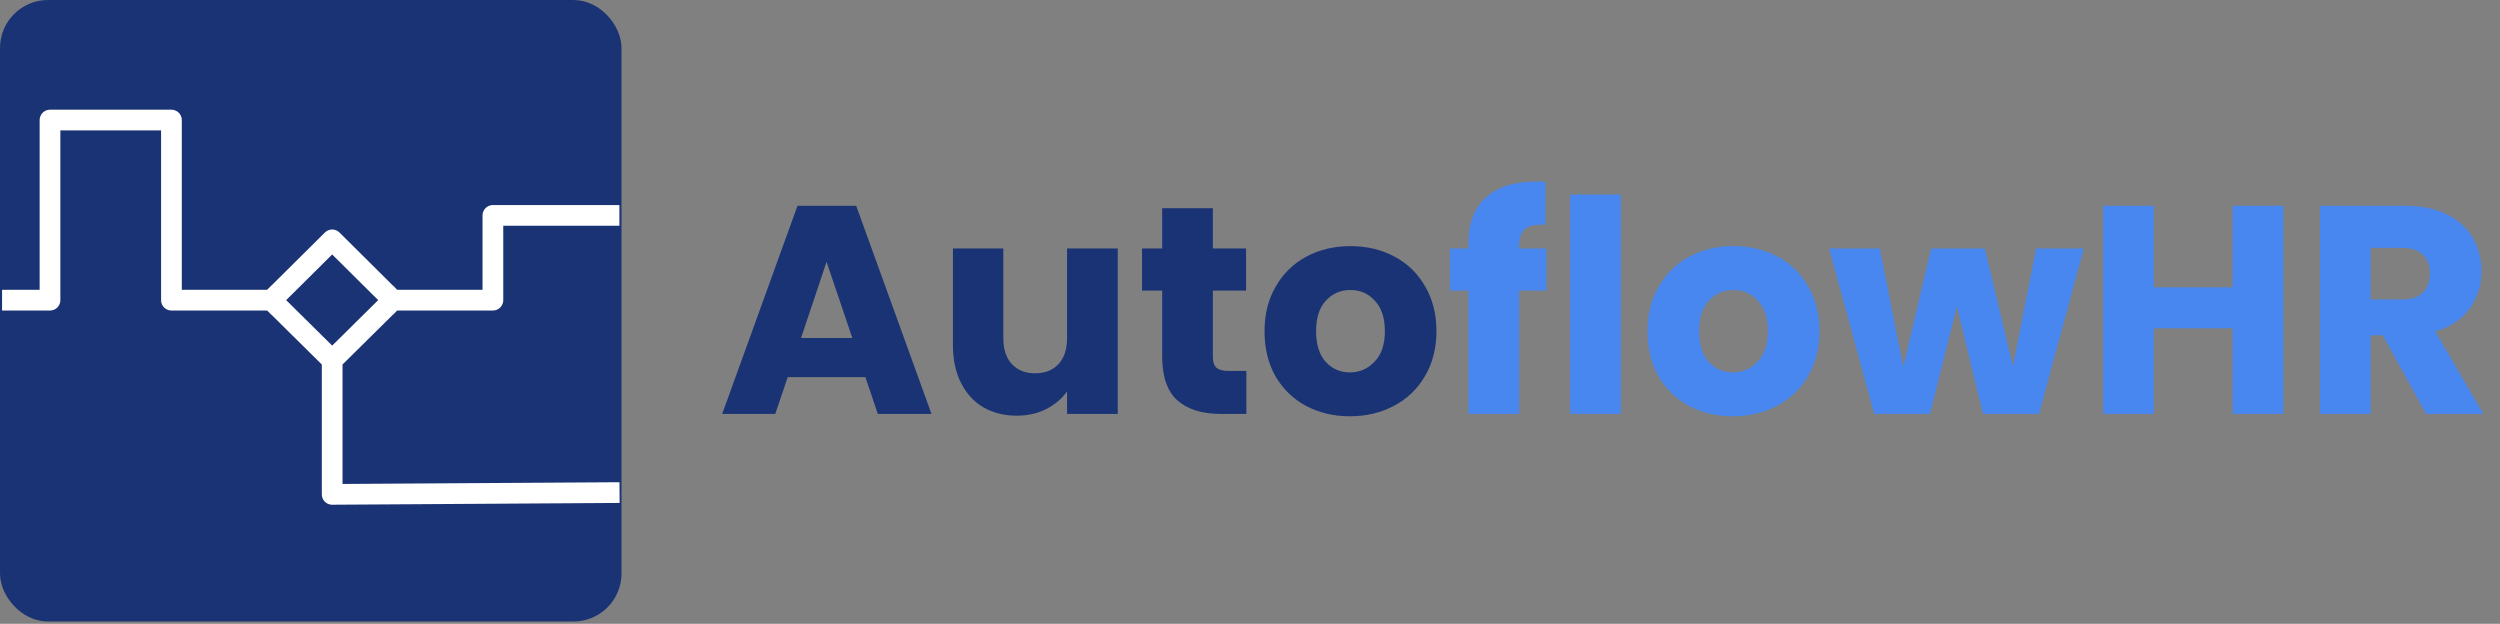 <svg width="521" height="130" viewBox="0 0 521 130" fill="none" xmlns="http://www.w3.org/2000/svg">
<rect x="0" y="0" width="521" height="130" fill="#808080" stroke="none"/>
<rect x="2.159" y="2.159" width="125.201" height="125.201" rx="7.841" fill="#1A3375" stroke="#1A3375" stroke-width="4.317"></rect>
<path d="M69.225 49.989L81.879 62.551L69.225 75.061L56.571 62.551L69.225 49.989Z" fill="#1A3375"></path>
<path d="M2.59 62.551H5.954H10.421V25.02H35.729V62.551H56.571M56.571 62.551L69.225 75.061M56.571 62.551L69.225 49.989L81.879 62.551M81.879 62.551H102.721V44.89H126.923M81.879 62.551L69.225 75.061M126.956 102.668L69.225 103.026V75.061" stroke="white" stroke-width="4.317" stroke-linecap="square" stroke-linejoin="round"></path>
<path d="M180.346 78.598H164.159L161.565 86.259H150.506L166.198 42.889H178.431L194.123 86.259H182.941L180.346 78.598ZM177.628 70.443L172.253 54.566L166.94 70.443H177.628ZM259.741 77.301V86.259H254.367C250.536 86.259 247.55 85.332 245.408 83.479C243.267 81.584 242.196 78.516 242.196 74.274V60.559H237.995V51.786H242.196V43.384H252.76V51.786H259.68V60.559H252.76V74.397C252.76 75.427 253.007 76.168 253.502 76.621C253.996 77.074 254.82 77.301 255.973 77.301H259.741ZM281.318 86.753C277.941 86.753 274.893 86.032 272.175 84.591C269.498 83.149 267.376 81.09 265.811 78.413C264.287 75.736 263.526 72.606 263.526 69.022C263.526 65.48 264.308 62.371 265.873 59.694C267.438 56.975 269.58 54.895 272.298 53.454C275.017 52.012 278.064 51.291 281.442 51.291C284.819 51.291 287.867 52.012 290.585 53.454C293.304 54.895 295.445 56.975 297.01 59.694C298.575 62.371 299.358 65.48 299.358 69.022C299.358 72.564 298.555 75.695 296.949 78.413C295.383 81.09 293.221 83.149 290.462 84.591C287.743 86.032 284.695 86.753 281.318 86.753ZM281.318 77.61C283.336 77.61 285.046 76.868 286.446 75.386C287.887 73.903 288.608 71.782 288.608 69.022C288.608 66.263 287.908 64.142 286.508 62.659C285.149 61.176 283.46 60.435 281.442 60.435C279.382 60.435 277.673 61.176 276.314 62.659C274.955 64.101 274.275 66.222 274.275 69.022C274.275 71.782 274.934 73.903 276.252 75.386C277.611 76.868 279.3 77.61 281.318 77.61Z" fill="#1A3375"></path>
<path d="M232.94 51.786V86.259H222.375V81.564C221.304 83.088 219.842 84.323 217.989 85.271C216.177 86.177 214.158 86.63 211.934 86.63C209.298 86.63 206.971 86.053 204.953 84.9C202.935 83.706 201.37 81.996 200.258 79.772C199.146 77.548 198.59 74.933 198.59 71.926V51.786H209.092V70.505C209.092 72.812 209.69 74.603 210.884 75.88C212.078 77.157 213.685 77.795 215.703 77.795C217.762 77.795 219.389 77.157 220.584 75.88C221.778 74.603 222.375 72.812 222.375 70.505V51.786H232.94Z" fill="#1A3375"></path>
<path d="M322.261 60.559H316.577V86.259H306.013V60.559H302.182V51.786H306.013V50.797C306.013 46.555 307.228 43.343 309.658 41.16C312.088 38.935 315.651 37.823 320.346 37.823C321.128 37.823 321.705 37.844 322.076 37.885V46.843C320.058 46.72 318.637 47.008 317.813 47.708C316.989 48.408 316.577 49.665 316.577 51.477V51.786H322.261V60.559ZM337.79 40.542V86.259H327.225V40.542H337.79ZM361.138 86.753C357.76 86.753 354.712 86.032 351.994 84.591C349.317 83.149 347.196 81.09 345.631 78.413C344.107 75.736 343.345 72.606 343.345 69.022C343.345 65.48 344.127 62.371 345.693 59.694C347.258 56.975 349.399 54.895 352.118 53.454C354.836 52.012 357.884 51.291 361.261 51.291C364.638 51.291 367.686 52.012 370.405 53.454C373.123 54.895 375.265 56.975 376.83 59.694C378.395 62.371 379.177 65.48 379.177 69.022C379.177 72.564 378.374 75.695 376.768 78.413C375.203 81.09 373.041 83.149 370.281 84.591C367.563 86.032 364.515 86.753 361.138 86.753ZM361.138 77.61C363.156 77.61 364.865 76.868 366.265 75.386C367.707 73.903 368.428 71.782 368.428 69.022C368.428 66.263 367.727 64.142 366.327 62.659C364.968 61.176 363.279 60.435 361.261 60.435C359.202 60.435 357.493 61.176 356.133 62.659C354.774 64.101 354.095 66.222 354.095 69.022C354.095 71.782 354.754 73.903 356.072 75.386C357.431 76.868 359.119 77.61 361.138 77.61Z" fill="#4787EF"></path>
<path d="M434.268 51.786L424.939 86.259H413.263L407.826 63.895L402.204 86.259H390.589L381.199 51.786H391.763L396.644 76.436L402.451 51.786H413.633L419.502 76.312L424.321 51.786H434.268ZM475.859 42.889V86.259H465.294V68.405H448.861V86.259H438.297V42.889H448.861V59.879H465.294V42.889H475.859ZM505.603 86.259L496.583 69.887H494.05V86.259H483.485V42.889H501.216C504.635 42.889 507.538 43.487 509.927 44.681C512.357 45.875 514.169 47.523 515.364 49.623C516.558 51.683 517.155 53.989 517.155 56.543C517.155 59.426 516.332 62 514.684 64.265C513.078 66.531 510.689 68.137 507.518 69.084L517.526 86.259H505.603ZM494.05 62.412H500.598C502.534 62.412 503.976 61.938 504.923 60.991C505.912 60.044 506.406 58.705 506.406 56.975C506.406 55.328 505.912 54.03 504.923 53.083C503.976 52.136 502.534 51.662 500.598 51.662H494.05V62.412Z" fill="#4787EF"></path>
</svg>
